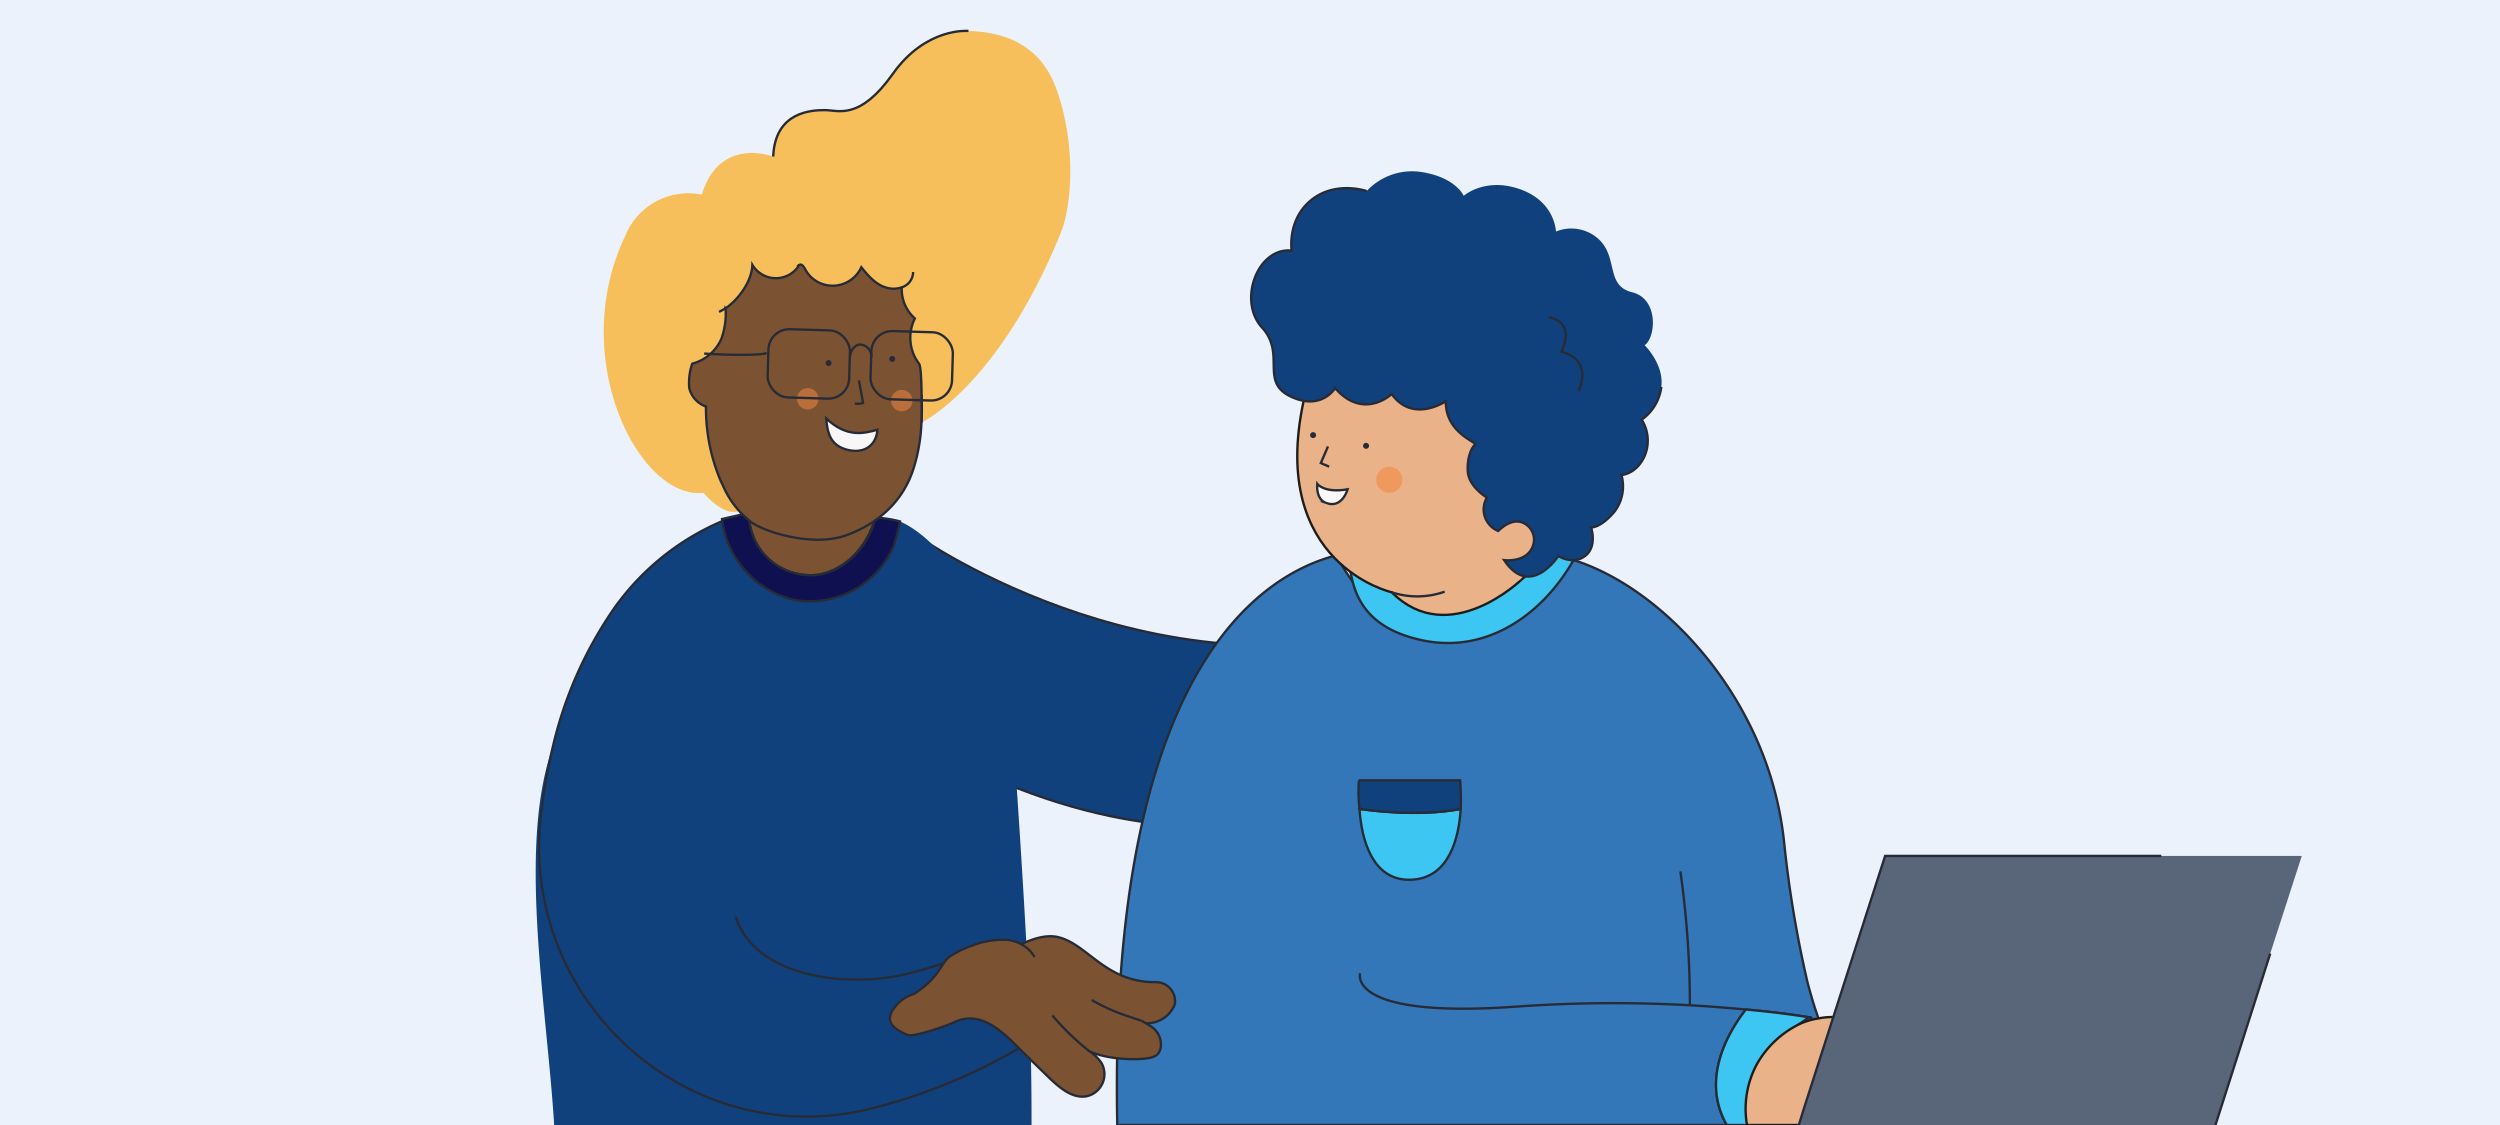 <?xml version="1.0" encoding="utf-8"?>
<svg xmlns="http://www.w3.org/2000/svg" data-name="Capa 1" id="Capa_1" viewBox="0 0 420 189">
  <defs>
    <style>.cls-1{fill:#ebf2fb;}.cls-2,.cls-7{fill:#11417d;}.cls-11,.cls-13,.cls-14,.cls-2,.cls-3,.cls-4,.cls-5,.cls-8{stroke:#272b36;}.cls-11,.cls-13,.cls-14,.cls-2,.cls-3,.cls-4,.cls-5,.cls-6,.cls-8{stroke-miterlimit:10;stroke-width:0.4px;}.cls-3{fill:#3377b8;}.cls-4{fill:none;}.cls-5{fill:#3dc6f2;}.cls-6{fill:#eab288;stroke:#1d1d1b;}.cls-8{fill:#f9f9f9;}.cls-9{fill:#272b36;}.cls-10{fill:#ef995e;}.cls-11{fill:#7c5332;}.cls-12{fill:#f7bf5c;}.cls-13{fill:#0e104f;}.cls-14{fill:#f7f7f7;}.cls-15{fill:#ba6e3a;}.cls-16{fill:#596679;}</style>
  </defs>
  <rect class="cls-1" height="189" width="420"/>
  <path class="cls-2" d="M154.2,90.1s42.6,30.1,88.4,13.2l3.7,21.7s-32.7,29.1-84.9,3.2S143.8,106,143.8,106Z"/>
  <path class="cls-3" d="M187.7,189H290.1c-4.2-7.4-.2-15,3.2-19.4,5.6.5,9.3,1.1,10.6,1.3l-1.7,1.2a10.8,10.8,0,0,0-4.5,8.6,11.3,11.3,0,0,0,3.7,8.3h15.1v-3l-5.5-5.5-4.8-7.9a6.4,6.4,0,0,1-.7-1.5l-.3-.9c-.4-1.1-.9-2.8-1.5-5a188.8,188.8,0,0,1-4-24,57.6,57.6,0,0,0-6.4-20.7c-6.9-13.2-19.3-24.4-31.5-27.1-.5,3.9-7.7,7.9-17.2,9.9s-14.7,0-20.1-10C212,96.5,186.2,112.4,187.7,189Z"/>
  <path class="cls-4" d="M228.5,163.5s-2.4,7.7,26.4,5.6a231.2,231.2,0,0,1,38.4.5"/>
  <path class="cls-4" d="M303.9,170.9l.6.2"/>
  <path class="cls-4" d="M283.9,168.8a157.7,157.7,0,0,0-1.6-22.4"/>
  <path class="cls-5" d="M264.8,93.3c-5.4,10-15,16.5-25.7,14.3s-11.8-8.8-12.4-12.7a27.6,27.6,0,0,1,4-.6c19.6-1.8,27.5-1.8,27.5-1.8A22.8,22.8,0,0,1,264.8,93.3Z"/>
  <path class="cls-5" d="M228.4,135.9c.3,5,2.1,12.1,8.6,11.9s8.1-7.1,8.4-11.9C242.8,136.4,237.2,137.1,228.4,135.9Z"/>
  <path class="cls-2" d="M228.4,135.9c8.8,1.2,14.4.5,17,0a40.5,40.5,0,0,0-.1-4.8h-17A26,26,0,0,0,228.4,135.9Z"/>
  <path class="cls-5" d="M290.1,189h11.3a11.3,11.3,0,0,1-3.7-8.3,10.8,10.8,0,0,1,4.5-8.6l1.7-1.2c-1.3-.2-5-.8-10.6-1.3C289.9,174,285.9,181.6,290.1,189Z"/>
  <path class="cls-6" d="M233.8,99.5S213.1,94.8,219,67.4l7.6-10.2,18.1-.7,8.6,10.9,8.5,15.5v7.7L259.5,94l-3.8,3.3S243.5,109.2,233.8,99.5Z"/>
  <path class="cls-7" d="M233.8,66.2s-4.7,4.5-9.5-1c0,0-2.3,3.9-7.5,1.4s-.7-7.1-4.8-11.6-.7-13.5,5-12.9c0,0-.8-5.2,3.3-8.5s9.3-1.5,9.3-1.5a10.4,10.4,0,0,1,9.2-3.2c5.8.9,7.1,4,7.1,4s3.6-3.2,9.5-1.1,6,7.1,6,7.1a6.8,6.8,0,0,1,7.2,1.3c3.3,3.1,1.1,7.8,5.6,8.9s4,7.6,2.1,8.9c0,0,3.3,3.2,2.8,7a7.9,7.9,0,0,1-3.3,5.5,6.6,6.6,0,0,1,.5,6.1c-1.4,3.1-3.9,3.2-3.9,3.2a7,7,0,0,1-1.2,6.2c-2.4,2.8-3.9,2.6-3.9,2.6s1.1,3.2-1,4.8-4.5,0-4.5,0-4.7,7.3-9.1.7c0,0,3.7.5,4.8-2.3a3.1,3.1,0,0,0-1.3-3.8c-1-.6-2.5-.7-4.5,1.2a3.9,3.9,0,0,1-1.9-5.6s-3-1.8-3.2-4.3.7-4.2,1.2-4.6-5-1.9-4.9-7.3C242.9,67.4,237.4,71.2,233.8,66.2Z"/>
  <path class="cls-4" d="M260.2,53.3s4.6.5,2.1,5.8c0,0,5.3.9,2.9,6.6"/>
  <polyline class="cls-4" points="223.1 75 221.9 77.8 223.3 78.4"/>
  <path class="cls-8" d="M221.3,81.3s1.2,1.6,5.1.9c0,0-.9,3.3-3.6,2.3C222.8,84.5,221.1,84.1,221.3,81.3Z"/>
  <path class="cls-9" d="M220.6,73.6a.5.5,0,1,0,0-1,.5.5,0,0,0,0,1Z"/>
  <path class="cls-9" d="M229.5,75.4a.5.5,0,1,0,0-1,.5.5,0,0,0,0,1Z"/>
  <circle class="cls-10" cx="233.4" cy="80.6" r="2.2"/>
  <path class="cls-4" d="M233.8,99.5a13.7,13.7,0,0,0,8.9-.1"/>
  <path class="cls-6" d="M293.5,189H330a23.9,23.9,0,0,0-1.3-2.8,37.5,37.5,0,0,0-5.3-7.8,44.9,44.9,0,0,0-4.6-3.6,22.9,22.9,0,0,0-6.7-3.3,14.5,14.5,0,0,0-3.3-.6h-.1a11.3,11.3,0,0,0-3.2.2,11.5,11.5,0,0,0-3.3,1,16.6,16.6,0,0,0-7,6.6A15.8,15.8,0,0,0,293.5,189Z"/>
  <path class="cls-4" d="M279.1,65a7.9,7.9,0,0,1-3.3,5.5,6.6,6.6,0,0,1,.5,6.1c-1.4,3.1-3.9,3.2-3.9,3.2a7,7,0,0,1-1.2,6.2c-2.4,2.8-3.9,2.6-3.9,2.6s1.1,3.2-1,4.8-4.5,0-4.5,0-4.7,7.3-9.1.7c0,0,3.7.5,4.8-2.3a3.1,3.1,0,0,0-1.3-3.8c-1-.6-2.5-.7-4.5,1.2a3.9,3.9,0,0,1-1.9-5.6s-3-1.8-3.2-4.3.7-4.2,1.2-4.6-5-1.9-4.9-7.3c0,0-5.5,3.8-9.1-1.2,0,0-4.7,4.5-9.5-1,0,0-2.3,3.9-7.5,1.4s-.7-7.1-4.8-11.6-.7-13.5,5-12.9c0,0-.8-5.2,3.3-8.5s9.3-1.5,9.3-1.5"/>
  <path class="cls-7" d="M93.1,189h80.2c0-12.4-.2-22.6-2.5-56.9a123.4,123.4,0,0,0-3.3-22.5c-1.5-5.7-8.4-18.5-16.3-22-1.5-.6-12.2-1.2-12.2-1.2s7,5.1,6.6,6-6.5.9-8.6,2,5.4-1,1.6-2c-6.3-1.7-8.5.9-11.8-4.7-.6-.2,5.1-1.5,4.6-2a42.5,42.5,0,0,0-8.7,1.3c-9.5,3.8-15.5,9.8-20.2,16.6s-7.1,14.7-9.8,22.4C87,142.6,91.9,169.4,93.1,189Z"/>
  <path class="cls-2" d="M122.7,87a42.7,42.7,0,0,0-19.8,15.6,67.8,67.8,0,0,0-10.1,23.2,96.9,96.9,0,0,0-2,11.8c-3.1,30.8,24.8,55.8,54.9,48.8a94.8,94.8,0,0,0,26.5-10.9"/>
  <path class="cls-4" d="M123.6,154c3.2,10.1,18.3,12,28.4,9.7a88.6,88.6,0,0,0,12.1-3.9"/>
  <path class="cls-11" d="M171.6,158.6c2-.9,4.3-1.7,6.4-1.1,4.8,1.3,7.9,7.6,16.2,7.5a3.2,3.2,0,0,1,3.2,3.4,1.4,1.4,0,0,1-.2.7,5,5,0,0,1-4.7,2.8l-.7-.4,1.5.9A3.6,3.6,0,0,1,195,176a2.3,2.3,0,0,1-.6,1.2,3.5,3.5,0,0,1-1.7.6c-2.1.3-6.7.2-9.7-1.2a7.2,7.2,0,0,1,2,1.9,3.8,3.8,0,0,1-2.6,5.7c-2.3.3-4.3-1.4-6-3l-3.8-3.7c-2.9-2.7-7.1-8.2-12.2-5.8-1.7.8-6.9,2.5-7.8,2.2s-3.1-1.3-3.1-2.8a2.8,2.8,0,0,1,.7-1.7,6.1,6.1,0,0,1,3.3-2.4c4.6-2.9,4.4-5.2,6.2-6.4a16.6,16.6,0,0,1,3.8-1.8,13.7,13.7,0,0,1,5.6-.9,6,6,0,0,1,3.2,1.2"/>
  <path class="cls-11" d="M173.8,160.8a5,5,0,0,0-1.5-1.7"/>
  <path class="cls-11" d="M183.4,168a32.4,32.4,0,0,0,6,2.7l2.4.8"/>
  <path class="cls-11" d="M176.8,170.6a44,44,0,0,0,6.2,6"/>
  <path class="cls-12" d="M154.8,71s12.8-6,23.3-31.6c2.1-5,2.6-14.9-.4-23.8-1.6-4.9-5.2-10.1-15-10.4,0,0-7.1-.7-12.7,7.2s-9.2,6.1-11.4,6.1-8.4.2-8.7,7.8c0,0-9-3.5-12,6.4a11.4,11.4,0,0,0-12.8,6.8C95.2,60,107.3,84,118.2,82.8c0,0,4.8,5.9,7.5,1.7Z"/>
  <path class="cls-4" d="M162.7,5.2s-7.1-.7-12.7,7.2-9.2,6.1-11.4,6.1-8.4.2-8.7,7.8"/>
  <path class="cls-4" d="M146.8,87.6l.8-.6-.7-.4-5.3-3.1-15.9,2.7-1,.2,1.1,1h0a10.3,10.3,0,0,0,9.5,9.2c5.1.5,9.8-3.7,11.4-8.6Z"/>
  <path class="cls-11" d="M125.7,86.2a9.4,9.4,0,0,1,.1,1.2h0a10.3,10.3,0,0,0,9.5,9.2c5.1.5,9.8-3.7,11.4-8.6V86.6l.8-4.5-17-.4a51.5,51.5,0,0,0-5.3.7C125.4,82.6,125.6,84.8,125.7,86.2Z"/>
  <path class="cls-13" d="M121.3,87.2a15.9,15.9,0,0,0,12.2,13.6,15.3,15.3,0,0,0,16.6-9,32.5,32.5,0,0,0,1.1-4.2,19.2,19.2,0,0,0-3.6-.6h0l-.8.6V88c-1.6,4.9-6.3,9.1-11.4,8.6a10.3,10.3,0,0,1-9.5-9.2h0l-1.1-1h0Z"/>
  <path class="cls-4" d="M118.6,68.5a30.7,30.7,0,0,1,.6-5.3"/>
  <path class="cls-4" d="M154.8,66.3a36.8,36.8,0,0,1,0,4.7"/>
  <path class="cls-4" d="M153.4,45.7a2.7,2.7,0,0,1-2,2.6"/>
  <path class="cls-4" d="M121.9,51.8l-1.1.6"/>
  <path class="cls-11" d="M125.8,87.4a8.2,8.2,0,0,0,2,1.2c2.3,1.1,9.4,3.3,14.7,1.2a21.8,21.8,0,0,0,4.3-2.2l.8-.6a16.5,16.5,0,0,0,5.2-6.5,19.5,19.5,0,0,0,.8-2.2,29.3,29.3,0,0,0,1.2-7.3s.2-9.1-.4-9.9a7.2,7.2,0,0,1-.7-7.6,6.5,6.5,0,0,1-2.2-5.2h-.1a4.1,4.1,0,0,1-2.2.1c-1.9-.4-3.3-2-4.5-3.5A5.3,5.3,0,0,1,140,48a5.2,5.2,0,0,1-4.8-2.9c-.2-.3-.5-.8-.9-.6s-.2.2-.2.3a4.6,4.6,0,0,1-7.7-.3c-.1,2.7-2.2,5.7-4.5,7.3a12.6,12.6,0,0,1-.7,5.1,7.4,7.4,0,0,1-4.9,4.2,9.7,9.7,0,0,0-.5,4.1,4.4,4.4,0,0,0,2.8,3.1v.2A31.5,31.5,0,0,0,121,80.6l.6,1.3a15.7,15.7,0,0,0,3.1,4.5Z"/>
  <path class="cls-9" d="M149.9,60.8a.5.5,0,0,0,0-1,.5.5,0,1,0,0,1Z"/>
  <path class="cls-9" d="M139.2,61.5a.5.5,0,0,0,0-1,.5.5,0,0,0,0,1Z"/>
  <path class="cls-14" d="M138.8,70.3c.2,2.3.6,4.6,3.7,5.3s4.8-1.2,4.9-3.4C145.2,72.8,142.3,73.6,138.8,70.3Z"/>
  <circle class="cls-15" cx="151.5" cy="67.3" r="1.8"/>
  <circle class="cls-15" cx="135.7" cy="67" r="1.8"/>
  <path class="cls-4" d="M144.3,63.9l.7,3.8a3.4,3.4,0,0,1-1.4.1"/>
  <rect class="cls-4" height="11.47" rx="3.5" transform="translate(1.8 -3.9) rotate(1.7)" width="13.7" x="129.1" y="55.3"/>
  <rect class="cls-4" height="11.47" rx="3.5" transform="translate(1.8 -4.4) rotate(1.7)" width="13.7" x="146.4" y="55.6"/>
  <path class="cls-4" d="M142.8,59.9a2.3,2.3,0,0,1,1.4-2,2,2,0,0,1,2.2,2.1"/>
  <path class="cls-4" d="M118.3,59.4c4.4.3,9.8.3,10.5-.1"/>
  <polygon class="cls-16" points="386.7 143.8 381.4 160.2 372.2 189 302.2 189 303.1 186.1 316.7 143.8 386.7 143.8"/>
  <line class="cls-4" x1="381.4" x2="372.2" y1="160.2" y2="189"/>
  <polyline class="cls-4" points="302.2 189 303.1 186.1 316.7 143.8 363.1 143.8"/>
</svg>